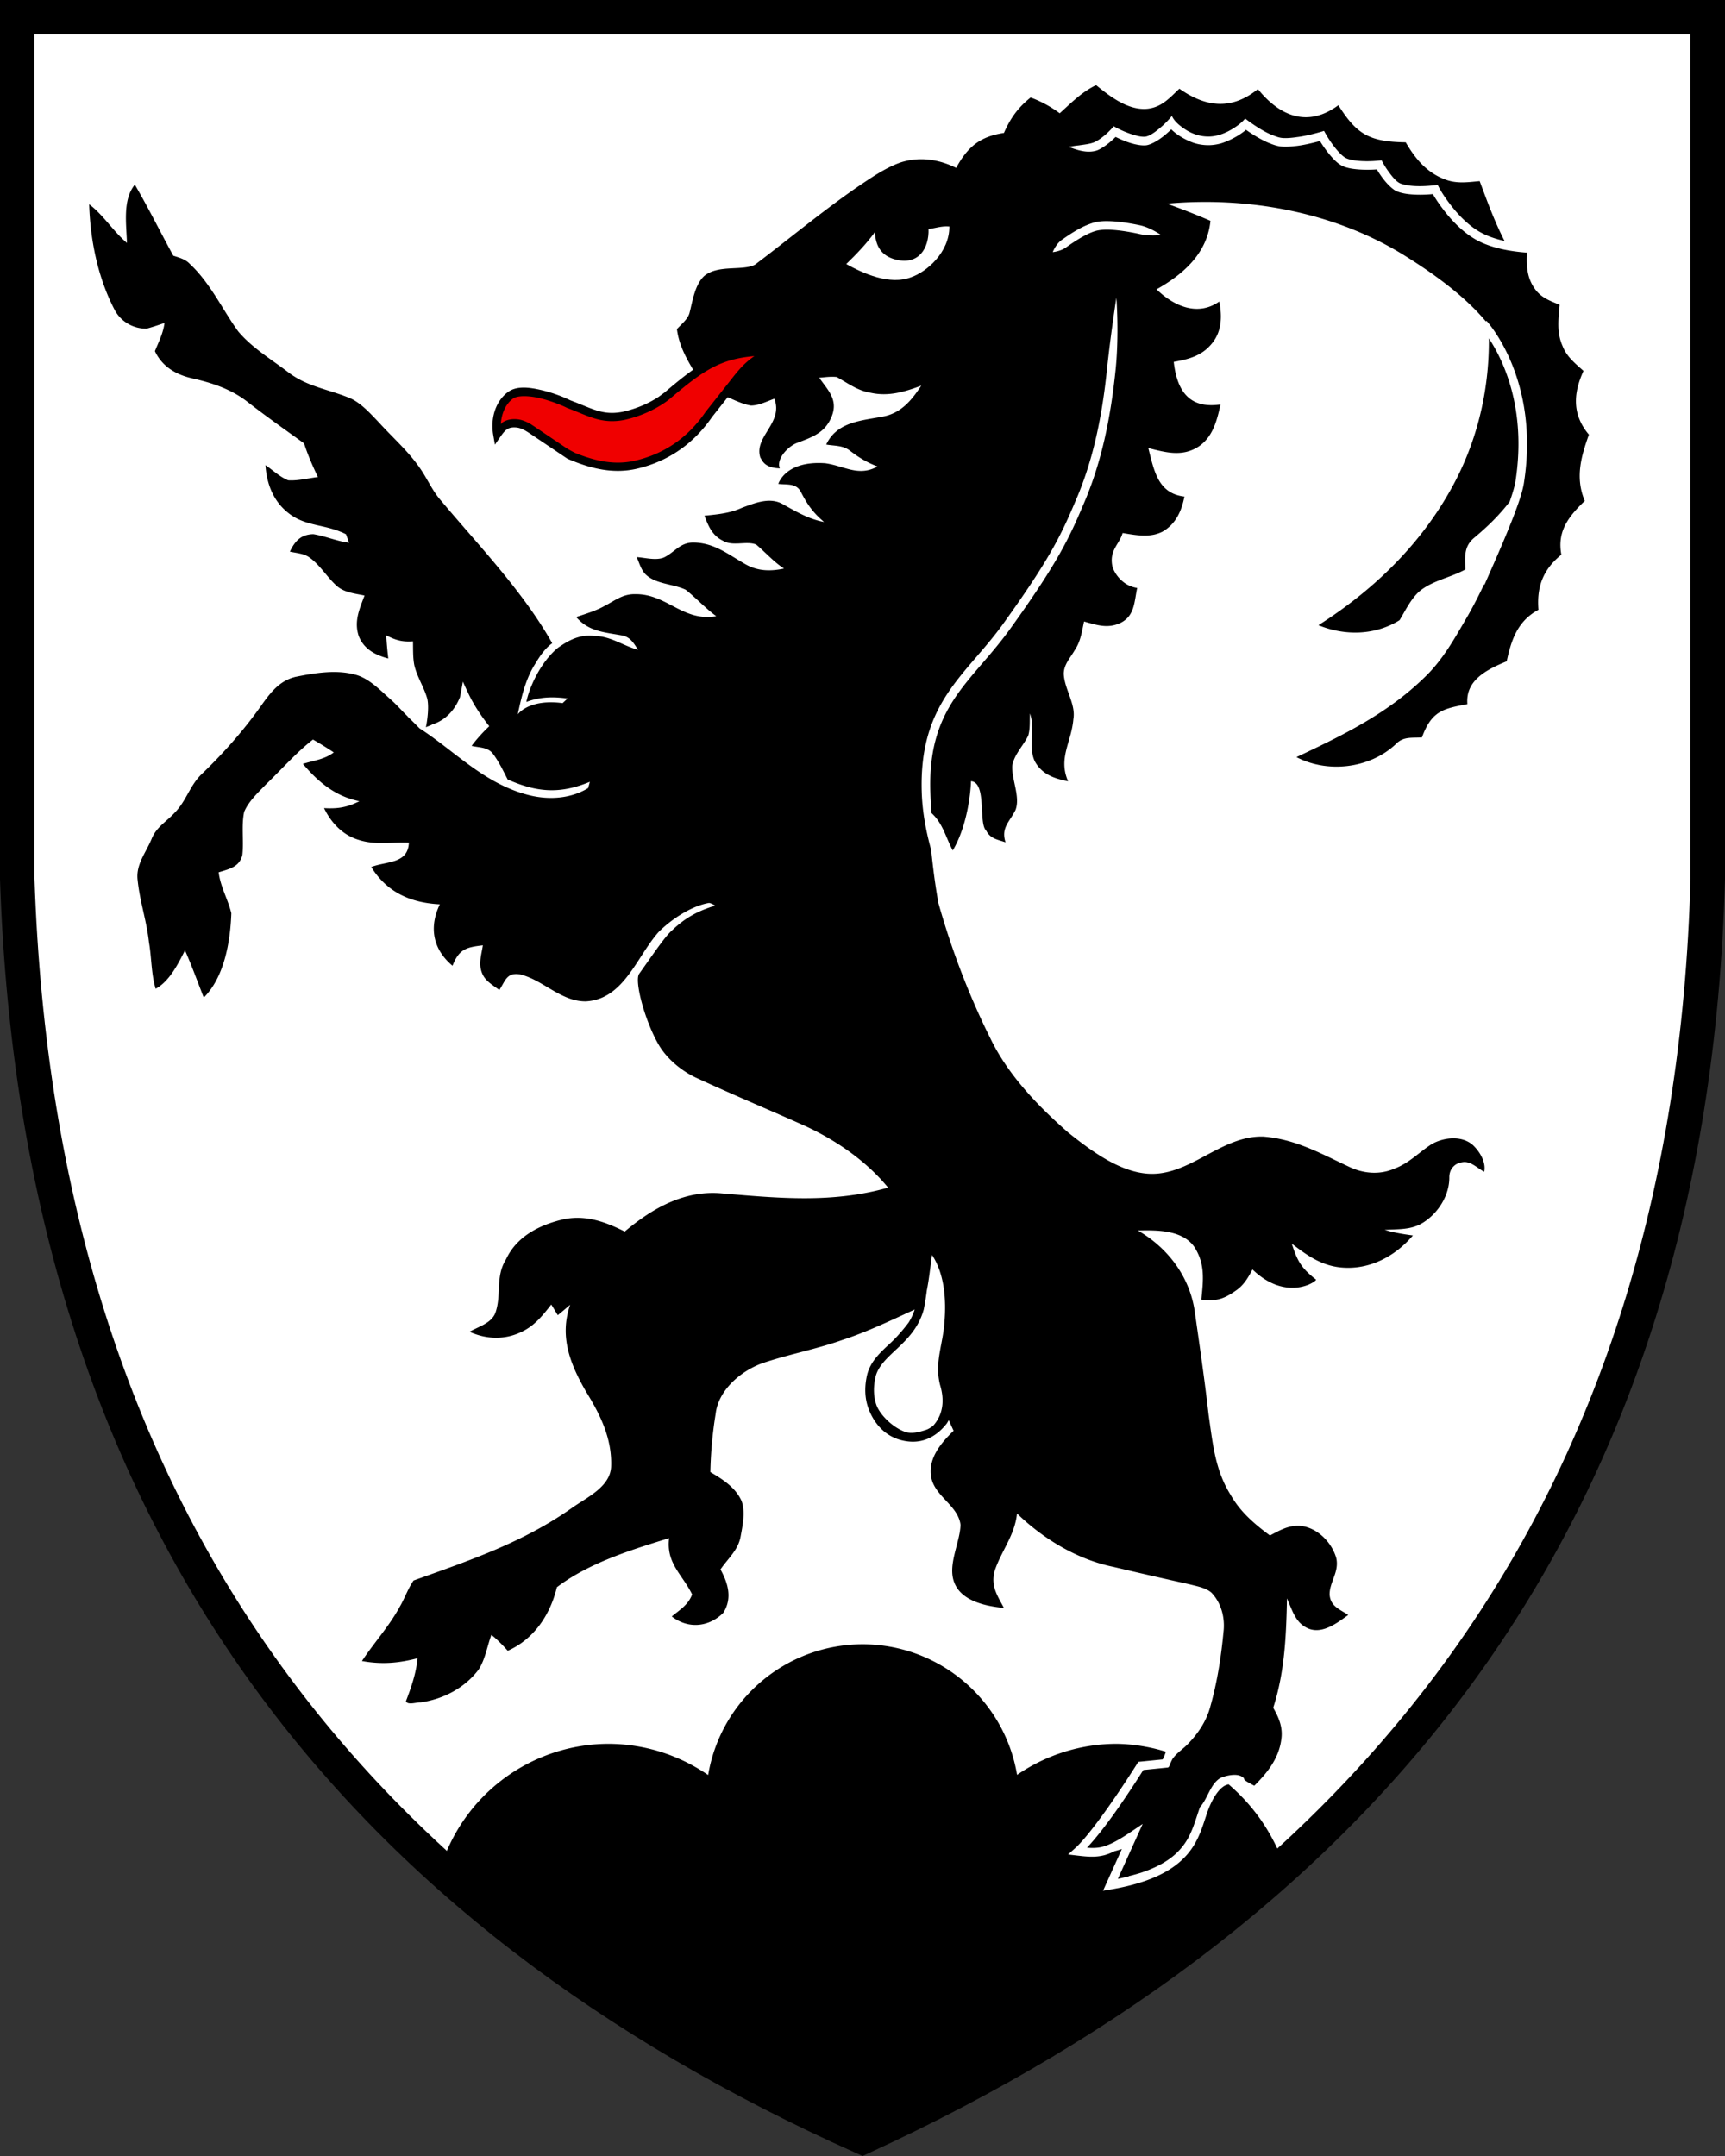 <?xml version="1.0" encoding="UTF-8"?>
<svg width="400" height="500" xmlns="http://www.w3.org/2000/svg">
<rect width="100%" height="100%" fill="#333333" stroke="none"/>
<path d="M396 3.999H4v199.84c5 149.88 80 239.81 196 291.77 117-53.957 192-143.88 196-291.77z" fill="#fff"/>
<path d="M254.17 19.738v.003c-3.352 1.618-5.719 4.077-8.44 6.529a26.893 26.893 0 0 0-6.743-3.656c-2.96 2.385-4.657 4.75-6.189 8.219-5.585.824-8.43 3.256-11.083 8.104-4.08-2.032-8.572-2.672-12.959-1.235-3.64 1.293-7.1 3.755-10.299 5.91-8.037 5.585-15.585 11.886-23.383 17.767-2.932 1.524-8.528-.084-11.776 2.627-2.155 2.003-2.69 5.748-3.379 8.44-.334 1.533-1.933 2.75-2.949 3.88.444 3.499 1.987 6.45 3.755 9.419-2.008 1.42-4.134 3.156-6.622 5.277-.51.373-1.002.756-1.525 1.11-1.596 1.034-4.421 2.551-8.235 3.382-2.36.452-4.088.241-5.902-.304-1.819-.547-3.723-1.463-6.215-2.379-1.4-.705-3.984-1.741-6.72-2.377-2.784-.648-5.715-1.012-7.697.45-3.07 2.26-4.062 6.354-3.444 9.92l.398 2.3 1.332-1.92c.552-.795 1.008-1.334 1.487-1.649.477-.314 1.007-.478 1.968-.43 1.439.069 2.655.957 4.168 1.973l7.84 5.275.081.034c5.576 2.414 10.797 3.538 16.151 2.272 6.818-1.613 12.837-5.449 17.332-11.98l3.618-4.577c1.732.737 3.533 1.633 5.384 1.924 1.82.01 3.737-.977 5.432-1.58 2.193 5.623-4.846 8.82-3.236 13.677.43.55.812 2.367 4.517 2.475-.91-2.06 1.747-5.002 3.912-5.874 3.583-1.36 6.64-2.36 8.143-6.257 1.485-3.841-.93-6.013-2.932-8.887 1.006-.086 2.033-.224 3.05-.221.338.001.675.019 1.011.057 2.624 1.447 4.827 3.17 7.893 3.658 4.138.91 7.864-.218 11.715-1.664-2.28 3.468-4.75 6.464-9.07 7.212-5 .938-10.511 1.233-12.973 6.453 1.982.336 3.916.165 5.534 1.448 2.04 1.572 3.948 2.73 6.372 3.64-4.406 2.435-7.653-.115-12.099-.747-9.12-.664-10.833 4.534-10.909 4.782 1.954.258 4.09-.232 5.2 1.808 1.496 2.95 2.863 4.885 5.402 7.02-3.496-.64-6.368-2.344-9.424-4.04-3.027-1.848-6.61-.363-9.618.758-2.777 1.274-5.69 1.534-8.689 1.83.9 2.424 1.83 4.634 4.31 5.822 2.329 1.36 5.443-.056 7.685.874 2.193 1.849 4.024 3.984 6.457 5.564-3.17.68-6.179.613-9.033-1.054-3.976-2.26-7.224-4.972-12.08-4.981-3.056.03-4.275 2.299-6.794 3.496-1.877.71-4.29.021-6.253-.113.632 1.437 1.09 3.248 2.345 4.264 2.375 2.03 6.286 1.98 9.026 3.312 2.433 1.945 4.541 4.265 7.07 6.122-7.74 1.36-11.479-5.221-18.797-5.106-2.873-.067-4.693 1.485-7.097 2.73-2.099 1.168-4.32 1.81-6.581 2.567 2.845 3.343 6.436 3.516 10.449 4.244 2.07.325 2.856 1.764 3.89 3.373-3.687-1.036-6.283-3.184-10.228-3.23-3.316-.366-5.843.981-8.424 2.813-4.222 3.55-6.71 9.61-7.24 12.496 3.256-1.227 6.225-1.23 9.55-.796l-1.153 1.07c-7.903-1.04-10.4 2.611-10.4 2.611.844-3.965 1.708-7.75 3.73-11.209.568-.865 2.08-3.748 4.266-5.29-6.952-12.301-17.221-22.808-26.243-33.613-1.792-2.223-2.835-4.72-4.473-7.048-2.807-4.034-6.236-6.966-9.512-10.587-1.954-2.012-4.148-4.542-6.783-5.634-4.952-2.049-9.799-2.592-14.195-5.954-3.91-2.988-8.459-5.703-11.62-9.496-3.533-4.856-6.476-11.236-11.2-15.623-1.072-1.131-2.422-1.447-3.848-1.916-2.99-5.48-5.76-11.072-8.911-16.475-2.893 3.514-1.944 9.26-1.83 13.513-3.227-2.731-5.411-6.438-8.763-8.967.258 8.363 2.03 17.089 5.929 24.533 1.437 2.701 4.359 4.379 7.404 4.303 1.408-.364 2.77-.846 4.139-1.306-.307 2.376-1.342 4.36-2.223 6.534 1.696 3.612 4.896 5.453 8.67 6.314 4.56 1.035 8.89 2.451 12.654 5.334 4.33 3.382 8.81 6.533 13.264 9.742.872 2.692 1.985 5.259 3.212 7.807-2.262.268-4.618.901-6.888.757-1.934-.756-3.567-2.374-5.28-3.514.286 4.31 1.792 8.305 5.249 11.044 4.09 3.296 8.612 2.54 13.42 4.973.24.661.49 1.32.728 1.973-2.853-.354-5.479-1.534-8.304-1.985-2.873.067-4.252 1.59-5.43 4.053 1.457.335 3.295.432 4.52 1.342 2.53 1.753 4.271 4.876 6.6 6.81 1.771 1.38 4.07 1.57 6.197 2.022-1.187 3.152-2.49 6.006-1.34 9.426 1.206 3.027 3.84 4.387 6.84 5.182a84.132 84.132 0 0 1-.47-5.374c2.166 1.12 3.718 1.57 6.198 1.388.04 1.802-.038 3.69.297 5.462.595 2.749 2.339 5.266 3.047 7.969.494 2.563-.344 6.507-.344 6.507.426-.236 1.042-.382 1.436-.644 3.142-1.006 5.248-3.344 6.465-6.352.24-1.198.461-2.404.672-3.6.383.84.765 1.693 1.168 2.536 1.312 2.816 3.025 5.376 4.95 7.809-1.493 1.417-2.86 2.901-4.097 4.557 1.772.432 3.782.26 4.968 1.86 1.356 1.81 2.359 3.912 3.387 5.93 7.003 3.105 12.287 3.354 19.069.545l-.403 1.458c-4.042 2.463-9.032 2.776-13.563 1.675-10.524-2.59-17.339-10.288-25.55-15.544 0 0-2.283-2.328-2.686-2.644h-.295l.244-.035a.293.293 0 0 1 .051.035h.072c-1.333-1.252-2.535-2.716-4.072-4.055-2.413-2.136-5.21-5.097-8.448-5.797-4.33-1.14-9.27-.306-13.601.566-4.187.996-6.313 4.389-8.66 7.646-3.85 5.316-8.268 10.26-13 14.808-2.827 2.635-3.61 6.246-6.303 8.986-1.982 2.184-4.304 3.342-5.433 6.197-1.333 3.208-3.688 5.921-3.21 9.552.489 4.857 2.1 9.504 2.618 14.369.623 3.544.508 7.336 1.552 10.775 3.18-1.685 5.24-5.821 6.8-8.907 1.6 3.593 2.912 7.29 4.359 10.95 4.8-4.78 6.17-13.078 6.39-19.562-.786-3.239-2.518-6.084-2.94-9.485 2.376-.756 4.846-1.207 5.496-4.023.355-3.267-.26-6.772.42-9.99 1.026-2.471 3.298-4.542 5.127-6.447 3.66-3.516 6.841-7.204 10.827-10.327a80.464 80.464 0 0 1 4.819 2.981c-2.165 1.656-4.647 1.867-7.156 2.661 3.601 4.235 7.481 7.507 13.096 8.656-2.865 1.447-4.973 1.774-8.192 1.602 1.648 3.392 4.293 6.237 7.98 7.348 3.795 1.265 7.52.496 11.696.668-.222 4.98-5.221 4.264-8.727 5.642 3.64 5.882 9.139 8.307 15.901 8.654-2.557 5.334-1.62 10.44 2.94 14.243 1.523-3.851 3.152-4.282 7.04-4.742-.373 2.366-1.148 4.56-.009 6.85.747 1.542 2.503 2.517 3.824 3.524 1.38-2.07 1.667-4.11 4.73-3.64 5.328 1.198 9.553 6.36 15.36 6.272 8.788-.5 11.716-10.285 16.818-16.053 2.853-2.894 7.623-6.1 11.74-6.78.47.094.929.314 1.388.64-3.927 1.186-6.931 2.808-9.9 5.653-1.643 1.328-4.766 6.037-7.72 10.16-1.164 1.727 1.46 11.29 4.64 16.613 1.928 3.223 5.405 6.072 8.902 7.624 8.123 3.764 16.41 7.213 24.58 10.863 7.356 3.352 14.467 8.181 19.611 14.475-12.903 3.66-25.339 2.453-38.453 1.343-8.716-.834-16.187 3.417-22.615 8.84-4.435-2.214-8.823-3.843-13.88-2.914-5.604 1.236-11.103 3.89-13.64 9.34-2.502 4.024-1.036 7.999-2.406 12.223-.824 2.587-3.957 3.363-6.064 4.599 3.927 1.763 8.16 1.916 12.059.019 3.027-1.418 4.885-3.784 6.897-6.342.507.824 1.005 1.65 1.513 2.474.967-.796 1.918-1.6 2.866-2.415-2.568 7.404.036 13.843 3.724 20.213 3.324 5.383 6.026 10.889 5.768 17.404-.25 4.607-5.614 7.06-8.928 9.388-11.41 8.104-23.853 12.271-36.871 16.936-1.323 1.897-2.078 4.205-3.267 6.197-2.47 4.522-5.9 8.218-8.707 12.48 4.56.824 8.44.519 12.903-.65-.354 3.534-1.446 6.677-2.701 9.964.383 1.005 2.508.22 3.352.286 5.268-.728 10.269-3.336 13.497-7.617 1.533-2.347 1.993-5.44 2.96-8.055 1.39 1.111 2.616 2.366 3.795 3.698 6.12-2.72 9.865-8.382 11.397-14.743 7.386-5.623 17.24-8.68 26.025-11.38-.728 5.862 3.066 8.392 5.337 13.056-.92 2.433-2.827 3.534-4.723 5.106 3.823 2.95 8.564 2.492 11.936-.822 2.147-3.334 1.142-6.878-.64-10.087 1.782-2.596 4.116-4.494 4.672-7.646.47-2.558 1.142-5.737.214-8.246-1.42-3.134-4.38-5.019-7.235-6.686a96.307 96.307 0 0 1 1.228-13.488c.613-5.546 5.901-10 10.873-11.773 6.101-2.06 12.484-3.237 18.565-5.392 5.78-1.893 11.2-4.52 16.715-7.04a13.152 13.152 0 0 1-1.397 3.004c-.239.323-2.02 2.698-4.094 4.646-2.358 2.21-4.85 4.342-5.589 7.71-.375 1.711-.712 4.476.28 7.35s3.272 6.465 7.73 7.598c4.458 1.134 7.92-.601 10.506-3.87.168-.254.316-.52.466-.783.373.82.744 1.641 1.12 2.459-2.798 2.72-5.758 6.14-5.259 10.336.584 4.837 6.267 6.8 6.87 11.484-.145 4.368-3.297 9.688-1.237 13.873 1.878 3.946 7.395 5.025 11.303 5.398-1.57-2.912-3.17-5.26-2.106-8.746 1.56-4.579 4.628-8.122 5.136-13.16 6.12 5.91 13.973 10.672 22.375 12.387a1238.8 1238.8 0 0 0 17.664 4.044c1.638.44 3.764.784 5.066 1.952 2.299 2.424 3.172 5.862 2.77 9.14-.547 5.813-1.467 11.657-3.056 17.28-.872 3.276-2.73 6.073-5.048 8.506-1.292 1.37-2.766 2.218-3.722 3.628-.32.587-.578 1.19-.81 1.811-.027.003-.056.003-.084.007l-.075.15-5.787.582c-.226.361-2.296 3.668-5.18 7.865-2.568 3.736-5.433 7.543-7.89 10.16 1.218.083 2.32.087 3.417-.177 1.65-.399 3.573-1.348 6.583-3.373l2.916-1.963-3.507 7.757c-.02.054-.032.111-.052.163v.001c-.012.019-.035.041-.05.061l-2.146 4.752c.907-.188 1.75-.39 2.561-.6a1.741 1.741 0 0 1-.03-.036 42.933 42.933 0 0 0 2.911-.808c3.611-1.213 6.111-2.68 7.902-4.294.32-.287.622-.603.926-.92a14.334 14.334 0 0 0 2.3-3.328c1.086-2.158 1.676-4.44 2.48-6.654 1.795-1.954 2.38-5.361 4.716-6.741a8.39 8.39 0 0 1 1.827-.573c1.005-.2 2.267-.29 3.12.221 1.367.817-.757.24 2.928 2.133 3.024-3.009 5.672-6.3 6.253-10.688.422-2.74-.518-5.066-1.869-7.374 2.664-8.326 3.02-16.688 3.192-25.376 1.264 2.778 1.953 5.777 5.067 7.032 3.257 1.245 6.639-1.39 9.139-3.19-1.955-1.322-4.1-1.974-4.32-4.686-.058-2.94 2.288-5.287 1.54-8.526-1.044-3.677-4.454-7.106-8.371-7.46-2.701-.162-4.712 1.024-7.001 2.24-3.574-2.653-6.856-5.449-9.088-9.368-3.64-5.785-4.168-11.936-5.126-18.536-.93-8.152-2.11-16.277-3.277-24.4-1.264-7.893-6.267-14.463-13.135-18.419 4.31-.096 10.21-.202 13.047 3.735 2.624 4.004 2.11 7.853 1.667 12.28 3.348.424 5.106-.048 7.95-2.05 1.859-1.235 2.894-3.015 3.91-4.94 7.697 7.415 14.607 3.013 14.752 2.373-3.41-2.691-4.32-4.234-5.642-8.363 3.534 2.73 6.915 5.137 11.533 5.54 6.484.584 12.431-2.577 16.56-7.435-2.222-.296-4.406-.65-6.553-1.293 3.161-.22 6.163.067 8.95-1.707 3.458-2.202 6.035-6.233 6.045-10.4-.058-1.848 1.117-3.314 2.957-3.573 1.935-.393 3.507 1.35 5.117 2.203.507-2.174-1.017-4.675-2.56-6.14-2.546-2.328-6.741-1.867-9.546-.306-3.01 1.907-5.242 4.435-8.68 5.71-3.42 1.504-7.242 1.177-10.556-.432-6.571-3.075-12.452-6.427-19.895-6.992-9.896-.259-17.1 9.349-26.853 8.601-6.638-.497-13.21-5.441-18.276-9.475-7.07-6.16-14.117-13.496-18.19-22.03-4.893-9.79-9.05-20.732-11.991-31.268-.747-4.08-1.26-8.216-1.687-12.363-.039-.137-.063-.197-.102-.34-.946-3.484-1.908-8.012-2.074-12.853-.71-20.985 10.22-27.153 18.82-39.107 10.929-15.187 13.52-20.732 16.8-28.48l.002-.004.003-.005c4.23-9.69 6.224-20.048 7.32-30.533.87-8.313 2.186-16.685 2.186-16.685s.683 8.46-.198 16.893c-1.107 10.59-3.136 21.176-7.472 31.115l-.004.011c-3.3 7.793-6.017 13.576-17.013 28.856-8.939 12.424-19.127 17.756-18.444 37.871.053 1.608.152 3.203.266 4.77 2.623 2.39 3.24 5.497 4.92 8.669 2.987-4.971 4.092-12.063 4.234-16.064 3.727.312 1.676 9.773 3.516 11.445.957 1.906 2.643 2.09 4.492 2.733-1.112-3.41.977-4.752 2.317-7.51 1.16-3.066-.956-7.129-.754-10.29.469-2.624 2.564-4.607 3.694-6.935.488-1.618.307-3.448.403-5.142 1.236 3.486-.459 7.882 1.15 11.13 1.658 3 4.52 3.975 7.702 4.589-2.357-5.364.776-9.054 1.216-14.39.623-3.477-2.067-6.955-2.23-10.538.038-2.174 1.463-3.61 2.507-5.41 1.418-2.078 1.686-4.312 2.203-6.716 3 .844 5.576 1.752 8.584.26 3.181-1.658 3.057-4.858 3.737-8.038-3.456-.507-5.306-3.438-5.741-4.97-.805-3.785 1.64-5.165 2.359-7.77 3.074.497 6.285 1.168 9.216-.298 3.113-1.762 4.453-4.78 5.122-8.152-6.172-.73-7.026-6-8.38-11.256 3.907.987 7.684 2.071 11.4-.18 3.524-2.173 4.512-6.14 5.346-9.925-7.435 1.077-10.1-3.36-10.847-9.876 3.306-.584 6.322-1.333 8.612-3.987 2.538-2.834 2.645-6.445 1.954-10.009-5.308 3.707-10.953.688-14.55-2.833 6.217-3.487 11.752-8.353 12.5-15.884a160.604 160.604 0 0 0-10.116-3.976c18.67-1.676 38.404 1.85 54.545 11.667 11.072 6.8 16.515 12.143 19.424 15.636l.156-.139c1.352 1.523 12.224 14.633 8.698 37.457-.343 2.448-1.778 6.342-3.554 10.717s-3.901 9.156-5.61 13.02l-.116-.05a104.92 104.92 0 0 1-3.662 7.1c-3.074 5.25-5.776 10.32-10.23 14.543-8.68 8.42-18.837 13.319-29.594 18.396 7.251 3.782 16.947 2.661 22.98-2.962 1.791-1.897 3.747-1.44 6.123-1.612 2.263-6.246 5.035-6.658 10.529-7.718-.443-5.362 4.088-7.867 9.117-9.926 1.072-5.009 2.546-9.37 7.367-11.953-.393-4.849.736-9.102 5.307-12.769-1.035-5.508 1.744-8.917 5.432-12.48-2.252-5.354-.891-10.193.958-15.365-3.88-4.597-3.669-9.512-1.256-14.78-1.964-1.782-3.89-3.267-4.877-5.825-1.379-3.18-.93-6.186-.652-9.512-2.136-.872-4.128-1.562-5.584-3.468-2.01-2.622-2.15-5.554-1.98-8.62-3.893-.285-8.267-1.053-11.667-2.917-2.57-1.41-4.77-3.51-6.461-5.483-.054-.062-2.163-2.504-3.707-5.18-4.041.384-6.45-.117-6.45-.117-.778-.133-1.551-.341-2.193-.67 0 0-1.997-.994-4.344-4.94-3.664.27-6.046-.213-6.046-.213-.734-.134-1.458-.338-2.063-.652-.583-.3-1.147-.757-1.657-1.256 0 0-1.667-1.582-3.43-4.464-4.04 1.108-5.913 1.19-5.913 1.19-.795.093-1.592.15-2.313.134a8.12 8.12 0 0 1-1.167-.1c-.717-.12-1.488-.377-2.236-.689 0 0-2.088-.716-5.524-3.13-2.565 2.186-5.695 3.117-5.695 3.117-.929.266-1.936.44-2.988.444a11.289 11.289 0 0 1-3.225-.464s-3.124-.944-5.427-3.208c-3.305 3.274-5.568 3.656-5.568 3.656s-2.234.626-7.332-1.898c-2.29 2.294-4.086 3.042-4.086 3.042a4.207 4.207 0 0 1-.428.154c-1.564.44-3.047.144-4.083-.12-1.347-.392-2.252-.765-2.252-.765s.96-.204 2.33-.35c1.04-.16 2.427-.295 3.397-.662a3.72 3.72 0 0 0 .253-.101c.005-.002 1.733-.728 3.927-3.088.176-.19.349-.382.517-.578.225.128.453.254.681.374 3.03 1.593 5.34 1.964 5.34 1.964.574.097 1.043.116 1.398.054.946-.162 2.148-1.022 3.273-1.978.112-.095.863-.68 1.921-1.824.299-.32.587-.651.867-.988.173.373.392.722.65 1.042 1.05 1.314 3 2.424 3 2.424 1.283.726 2.922 1.32 4.84 1.312 2.133-.005 4.085-.868 5.565-1.773.229-.139 1.424-.853 2.356-1.77a7.813 7.813 0 0 0 .573-.627c.239.18.477.358.717.534 3.74 2.734 5.77 3.36 5.77 3.36.669.28 1.28.478 1.797.564.25.042.542.066.877.072.3.007.624-.002.968-.024.621-.037 1.29-.114 1.967-.218 0 0 1.973-.195 5.443-1.198.253-.073.506-.148.76-.226.125.232.253.461.384.688 1.785 3.103 3.486 4.685 3.486 4.685.435.423.836.733 1.183.912.37.19.883.347 1.51.463 0 0 2.233.513 6.127.145.218-.021.435-.045.654-.07.101.193.205.386.312.575.717 1.28 1.213 1.907 1.333 2.075.801 1.123 1.7 2.2 2.512 2.615.397.204.947.364 1.619.48 0 0 2.229.535 6.545.039.228-.027.457-.054.685-.084.1.202.203.405.311.605 1.445 2.697 3.797 5.404 3.797 5.404 1.603 1.87 3.608 3.772 5.904 5.03 1.646.903 3.542 1.525 5.492 1.957-2.31-4.475-4.002-9.16-5.768-13.87-2.882.26-5.498.671-8.266-.487-4.111-1.61-6.723-4.81-8.878-8.516-8.572-.122-11.39-1.927-15.623-8.602-7.005 5.178-13.472 2.678-18.653-3.737-6.082 4.903-12.035 4.255-18.203-.095-2.289 2.136-4.049 4.263-7.373 4.656-4.463.451-8.696-2.826-11.952-5.488zm2.31 31.54c2.547-.021 5.58.479 8.02 1l.034.008c2.441.613 4.608 2.164 4.664 2.204v.003c-.07.008-2.724.333-5.117-.26-3.203-.684-7.094-1.276-9.556-.782-2.094.42-5.059 2.308-7.234 3.862l-.022.017c-1.287.963-3.155 1.143-3.155 1.143s.681-1.774 1.97-2.752c2.482-1.746 5.075-3.471 8.047-4.231a12.629 12.629 0 0 1 2.348-.213zm88.768 27.187c.107 12.529-2.925 24.8-9.185 35.677-7.308 12.817-17.961 22.969-30.337 30.844 6.11 2.51 13.133 2.387 18.813-1.159 1.213-1.957 2.795-5.39 5.045-7.04 2.99-2.24 6.958-2.913 10.215-4.733-.096-2.864-.401-5.307 2.042-7.337 3.084-2.572 5.792-5.206 8.23-8.372.698-2.006 1.202-3.704 1.35-4.764l.004-.016c2.618-16.928-2.93-28.183-6.176-33.101zm-145.25 302.86c-17.728.03-32.85 12.843-35.79 30.327a40.853 40.853 0 0 0-23.21-7.239 40.856 40.856 0 0 0-38.85 28.857c27.786 25.15 60.702 45.707 97.85 62.347 37.157-17.137 70.06-37.92 97.816-63.019-2.761-7.464-6.884-13.583-12.91-18.783-2.658.366-4.562 5.414-4.76 5.956-.758 2.087-1.369 4.475-2.574 6.872-2.412 4.794-7.307 9.376-19.947 11.533l-1.853.318 4.373-9.686c-.55.174-1.107.364-1.645.484-.914.444-1.771.792-2.56.983-2.007.484-3.794.327-6.063.06l-2.2-.259 1.65-1.48c2.274-2.037 5.958-7 8.967-11.38s5.407-8.209 5.407-8.209l.261-.417 5.644-.567c.328-.563.534-1.17.751-1.779a40.853 40.853 0 0 0-11.357-1.832 40.856 40.856 0 0 0-23.152 7.199c-2.961-17.488-18.109-30.287-35.848-30.287z"/>
<path d="M396 3.997H4v199.84c5 149.88 80 239.81 196 291.77 117-53.958 192-143.88 196-291.77z" fill="none" stroke="#000" stroke-width="8"/>
<g stroke-width="1.333">
<path d="M215.31 53.103c1.325-.103 3.021-.76 4.833-.573.022 6.026-5.284 10.507-8.79 11.733-5.04 2.002-11.293-.91-15.125-3.027 2.386-2.308 4.674-4.693 6.638-7.387.2 3.364 1.591 5.547 4.924 6.372 5.19 1.283 7.667-2.584 7.52-7.117z" fill="#fff"/>
<path d="M174.93 82.579c-7.885.707-11.765 3.23-19.6 9.915 0 0-3.979 3.458-10.587 4.896l-.01.001-.013.003c-2.658.51-4.806.258-6.829-.35s-3.93-1.536-6.325-2.416l-.054-.02-.049-.026c-1.184-.604-3.8-1.66-6.387-2.263-2.588-.601-5.133-.61-6.13.125-1.099.81-1.867 1.998-2.32 3.336l-.04.12a9.517 9.517 0 0 0-.443 2.444l.027-.004c.125-.12.21-.286.36-.384.826-.546 1.868-.805 3.116-.744 1.096.054 2.036.399 2.889.854.28.13.563.3.848.501.487.31.955.637 1.408.941l6.733 4.532c.603.348 1.214.68 1.831.992 4.985 2.034 9.45 2.856 13.999 1.782 6.424-1.52 11.983-5.054 16.229-11.25l.017-.026 4.73-5.99.004-.002c2.125-2.655 3.598-4.89 6.596-6.967z" fill="#f00000"/>
<path d="M216.12 291.04c-.38 2.675-.663 5.501-1.207 8.25a61.113 61.113 0 0 1-.696 4.334l-.007.032-.008.03c-1.16 4.23-3.83 6.88-6.218 9.12s-4.431 4.073-5.003 6.68c-.33 1.506-.597 3.909.217 6.267.802 2.323 3.819 5.327 6.73 6.324 1.493.512 3.205.024 4.712-.442.626-.195 1.162-.564 1.718-.955 2.424-2.701 2.664-6.075 1.639-9.465-1.35-5.211.661-9.376 1.005-14.56.44-5.106.04-11.226-2.882-15.614z" fill="#fff"/>
</g>
</svg>
